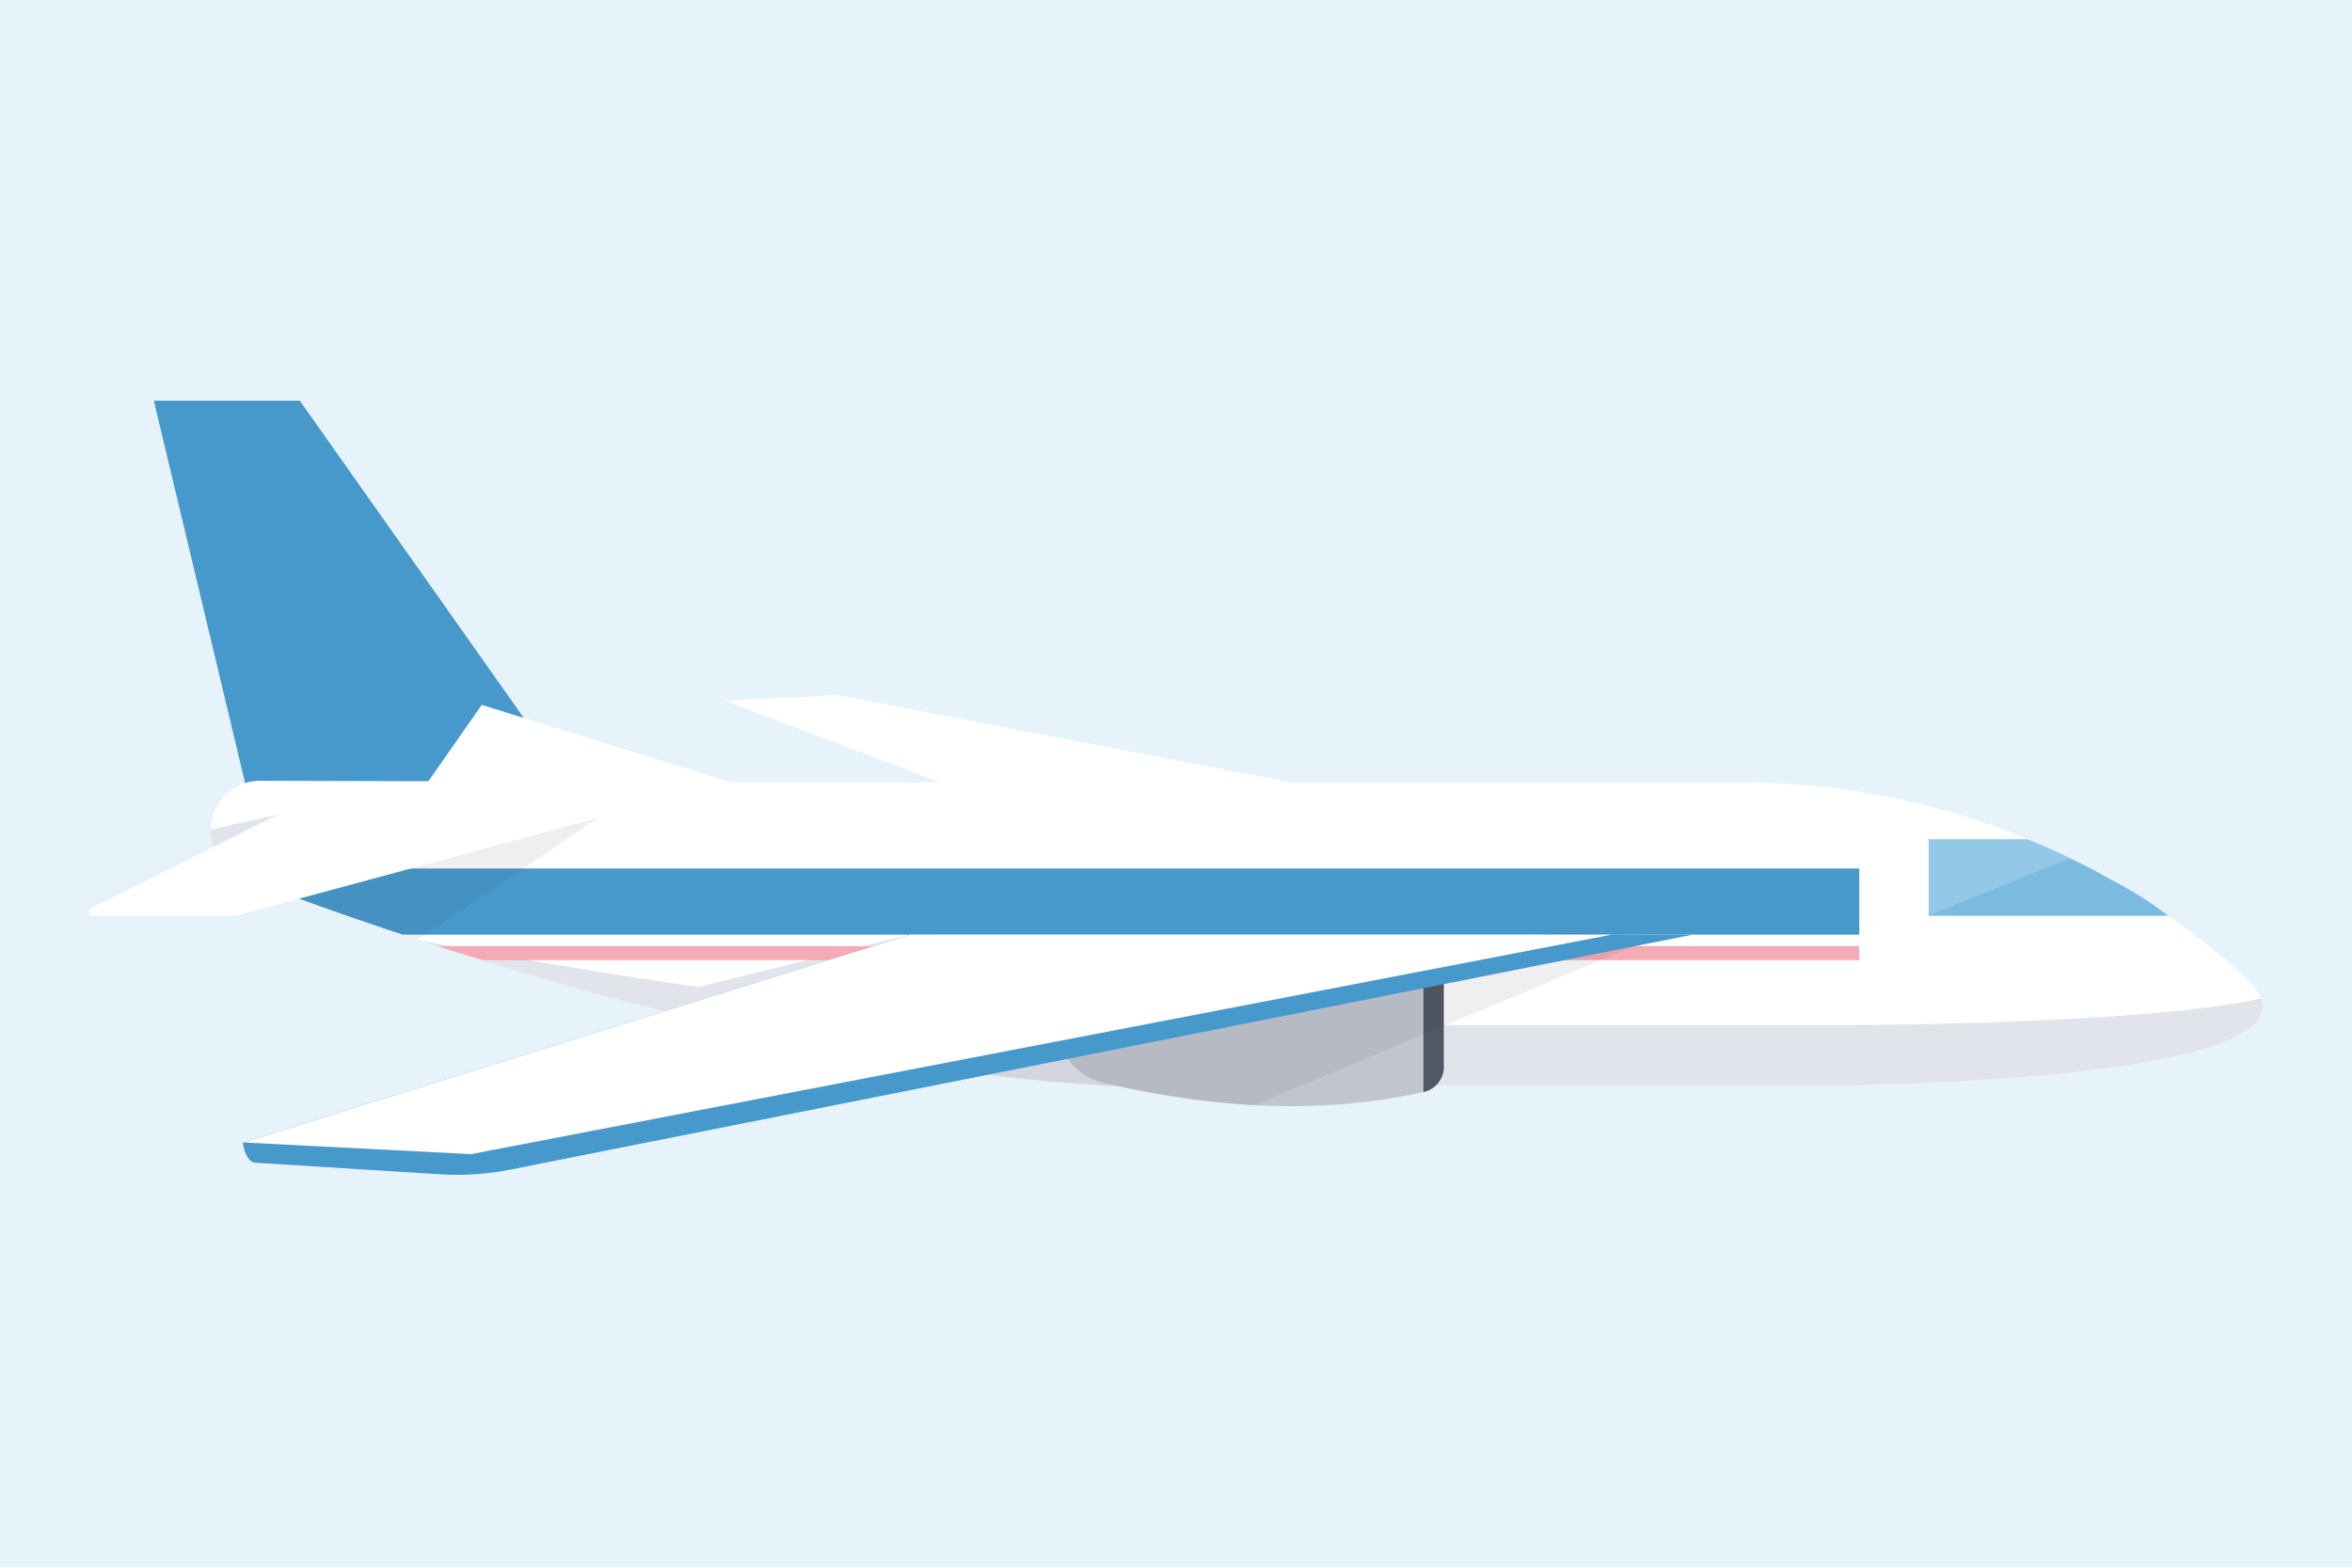 <svg xmlns="http://www.w3.org/2000/svg" xmlns:xlink="http://www.w3.org/1999/xlink" viewBox="0 0 300 200"><defs><style>.cls-1{fill:none;}.cls-2{isolation:isolate;}.cls-13,.cls-3{fill:#e6f3fa;}.cls-4{fill:#fff;}.cls-5{fill:#4799cc;}.cls-6{fill:#e1e4eb;}.cls-7{fill:#f5abb5;}.cls-8{fill:#7bbbe0;}.cls-9{fill:#c1c5cf;}.cls-10{fill:#515765;}.cls-11{fill:#323742;mix-blend-mode:multiply;opacity:0.08;}.cls-12{clip-path:url(#clip-path);}.cls-13{opacity:0.25;}</style><clipPath id="clip-path"><path class="cls-1" d="M276.61,116.84a46.33,46.33,0,0,0-6.93-4.39,89.33,89.33,0,0,0-11.1-5.38H246v9.76h30.64Z"/></clipPath></defs><g class="cls-2"><g id="Layer_2" data-name="Layer 2"><g id="Layer_1-2" data-name="Layer 1"><rect class="cls-3" width="300" height="200"/><polygon class="cls-4" points="207.44 108.04 141.66 108.04 92.4 89.39 106.87 88.69 207.44 108.04"/><polygon class="cls-5" points="75.81 104.34 38.24 51.12 19.62 51.12 31.62 101.39 75.81 104.34"/><polygon class="cls-4" points="61.45 89.93 101.01 102.22 49.45 107.09 61.45 89.93"/><path class="cls-4" d="M286.54,124.85l-1.06-1a95,95,0,0,0-63.42-24H143.67c-23,0-89.59-.18-110.47-.24A6.33,6.33,0,0,0,26.86,106h0a6.34,6.34,0,0,0,4,5.88c15,6,68.33,24.73,111.55,26.69h89.48S301.26,138.44,286.54,124.85Z"/><path class="cls-6" d="M288.39,127.37c-14.72,3.37-53.24,3.41-53.24,3.41H141.32a456.1,456.1,0,0,1-48.08-4.29l26.14-7.25h-3.27l-27,6.68c-13-1.86-25.33-4-35.83-6,8.94,2.92,19.57,6.12,31,9l.1,0h0c18.59,4.75,39.24,8.77,58,9.62h89.48S292.4,138.45,288.39,127.37Z"/><path class="cls-5" d="M237.15,110.8H29.07a6.37,6.37,0,0,0,1.77,1.08c4.19,1.67,11.39,4.33,20.52,7.36H237.15Z"/><path class="cls-7" d="M61.54,122.49H237.15V120.7H55.84Q58.6,121.59,61.54,122.49Z"/><path class="cls-8" d="M276.57,116.84a45.74,45.74,0,0,0-6.89-4.39,89.87,89.87,0,0,0-11.08-5.38H246v9.76h30.6Z"/><path class="cls-9" d="M140.54,138.1c13.78,3.18,27.3,4.27,41.19,1.19a3.28,3.28,0,0,0,2.42-2.89v-11a3.28,3.28,0,0,0-2.42-2.89c-13.89-3.08-27.41-2-41.19,1.19a8,8,0,0,0-5.86,6.95v.48A8,8,0,0,0,140.54,138.1Z"/><path class="cls-10" d="M181.56,122.49l.17,0a3.28,3.28,0,0,1,2.42,2.89v11a3.28,3.28,0,0,1-2.42,2.89l-.17,0Z"/><path class="cls-11" d="M211.91,119.24,198.25,119,181,122.38l-46.3,9.06-20.26,4h0a230.36,230.36,0,0,0,27.93,3.16h.26A109.89,109.89,0,0,0,160,141Z"/><path class="cls-6" d="M26.87,105.83s0,.11,0,.17A6.3,6.3,0,0,0,29,110.77l1,.45,5.39-7.28Z"/><path class="cls-5" d="M215.91,119.24H116.13L31,145.75h0c0,.84.64,2.53,1.48,2.58l23.59,1.48a35.05,35.05,0,0,0,9-.59Z"/><polygon class="cls-4" points="205.56 119.24 116.11 119.24 31.02 145.75 60.08 147.24 205.56 119.24"/><path class="cls-11" d="M34.16,113.17h0c4.63,1.75,11.22,4.12,19.12,6.7l23-15.54H64.88Z"/><polygon class="cls-4" points="76.33 104.33 73.27 104.37 35.5 104.54 11.41 115.98 11.41 116.8 30.2 116.8 76.33 104.33"/><polygon class="cls-4" points="74.47 103.94 35.41 103.94 11.41 115.98 30.2 115.98 74.47 103.94"/><polygon class="cls-5" points="33.47 98.68 34.85 98.34 23.29 51.12 21.83 51.12 33.47 98.68"/><g class="cls-12"><polygon class="cls-13" points="244.21 117.53 273.1 105.8 244.22 106.31 244.21 117.53"/></g></g></g></g></svg>